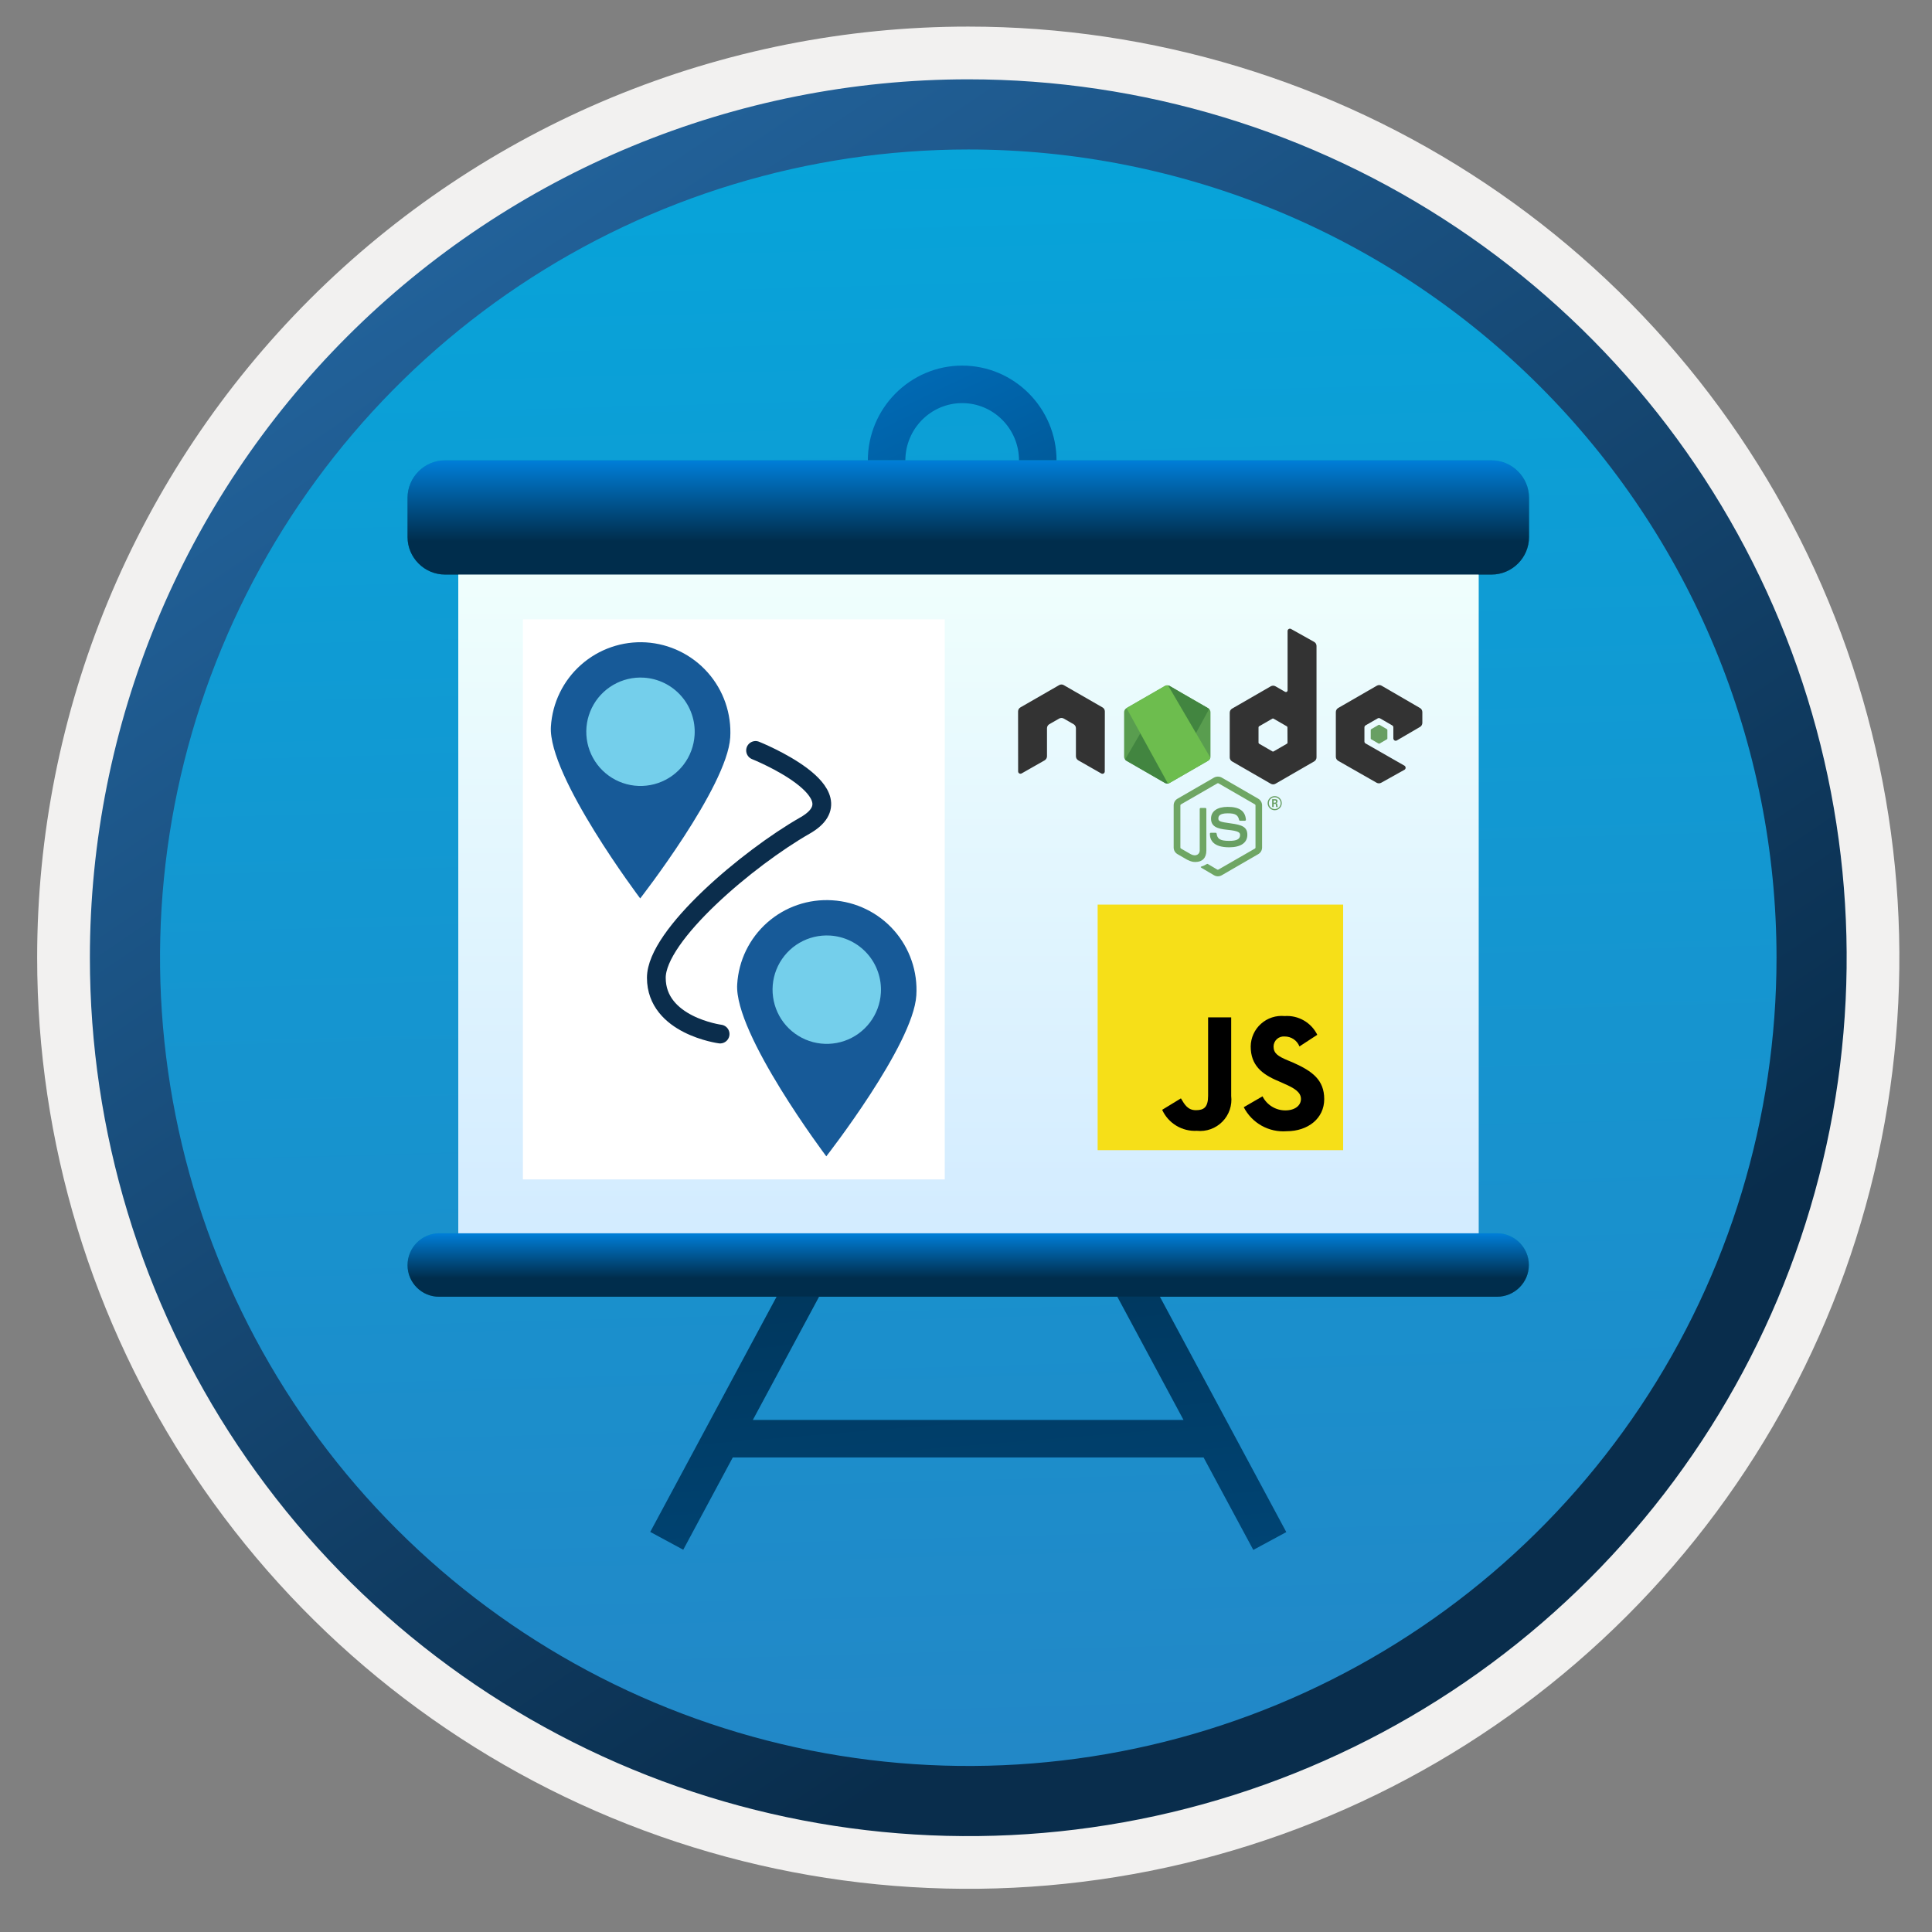 <svg width="103" height="103" viewBox="0 0 103 103" fill="none" xmlns="http://www.w3.org/2000/svg">
<rect x="0" y="0" width="103" height="103" fill="#808080" stroke="none"/>
<path d="M51.622 97.868C42.363 97.868 33.313 95.123 25.615 89.979C17.917 84.835 11.917 77.525 8.374 68.972C4.832 60.418 3.904 51.006 5.71 41.926C7.517 32.846 11.975 24.505 18.522 17.958C25.068 11.412 33.408 6.954 42.489 5.147C51.569 3.341 60.981 4.268 69.535 7.811C78.088 11.354 85.399 17.354 90.542 25.052C95.686 32.75 98.431 41.8 98.431 51.058C98.431 63.473 93.5 75.379 84.721 84.158C75.943 92.936 64.036 97.868 51.622 97.868V97.868Z" fill="url(#paint0_linear)"/>
<path fill-rule="evenodd" clip-rule="evenodd" d="M97.521 51.058C97.521 60.136 94.829 69.01 89.786 76.559C84.742 84.107 77.574 89.99 69.187 93.464C60.8 96.938 51.57 97.847 42.666 96.076C33.763 94.305 25.585 89.933 19.166 83.514C12.746 77.095 8.374 68.916 6.603 60.013C4.832 51.109 5.741 41.88 9.215 33.493C12.689 25.106 18.572 17.937 26.121 12.894C33.669 7.85 42.543 5.158 51.622 5.158C63.795 5.158 75.47 9.994 84.078 18.602C92.686 27.21 97.521 38.885 97.521 51.058V51.058ZM51.622 1.418C61.439 1.418 71.037 4.329 79.2 9.784C87.363 15.238 93.726 22.991 97.483 32.062C101.24 41.132 102.222 51.113 100.307 60.742C98.392 70.371 93.664 79.216 86.722 86.159C79.78 93.101 70.935 97.829 61.306 99.744C51.677 101.66 41.696 100.677 32.626 96.919C23.555 93.162 15.802 86.8 10.347 78.636C4.893 70.473 1.981 60.876 1.981 51.058C1.98 44.539 3.263 38.083 5.757 32.06C8.252 26.037 11.908 20.564 16.518 15.954C21.128 11.345 26.6 7.688 32.623 5.194C38.647 2.7 45.102 1.417 51.622 1.418V1.418Z" fill="#F2F1F0"/>
<path fill-rule="evenodd" clip-rule="evenodd" d="M94.711 51.059C94.711 59.581 92.184 67.912 87.45 74.998C82.715 82.084 75.984 87.607 68.111 90.868C60.237 94.13 51.574 94.983 43.215 93.321C34.857 91.658 27.178 87.554 21.152 81.528C15.126 75.502 11.023 67.823 9.36 59.465C7.697 51.106 8.55 42.442 11.811 34.569C15.072 26.695 20.596 19.965 27.682 15.23C34.768 10.496 43.099 7.969 51.622 7.969C57.28 7.969 62.883 9.083 68.111 11.248C73.339 13.414 78.089 16.588 82.09 20.589C86.092 24.591 89.266 29.341 91.431 34.569C93.597 39.797 94.711 45.4 94.711 51.059V51.059ZM51.622 4.229C60.884 4.229 69.938 6.975 77.639 12.121C85.34 17.267 91.342 24.58 94.886 33.138C98.431 41.694 99.358 51.11 97.551 60.195C95.744 69.279 91.284 77.623 84.735 84.172C78.186 90.722 69.841 95.182 60.757 96.989C51.673 98.796 42.258 97.868 33.701 94.324C25.144 90.779 17.83 84.777 12.684 77.076C7.538 69.375 4.792 60.321 4.792 51.059C4.792 38.639 9.725 26.727 18.507 17.945C27.29 9.162 39.202 4.229 51.622 4.229Z" fill="url(#paint1_linear)"/>
<path d="M51.297 29.611C48.527 29.611 46.267 27.341 46.267 24.551C46.267 21.761 48.527 19.491 51.297 19.491C54.067 19.491 56.327 21.761 56.327 24.551C56.327 27.341 54.067 29.611 51.297 29.611ZM51.297 21.491C49.627 21.491 48.267 22.861 48.267 24.551C48.267 26.241 49.627 27.611 51.297 27.611C52.967 27.611 54.327 26.241 54.327 24.551C54.327 22.861 52.967 21.491 51.297 21.491Z" fill="url(#paint2_linear)"/>
<path d="M64.166 77.701H39.066L36.426 82.621L34.666 81.671L41.977 68.061L43.727 69.02L40.136 75.701H63.096L59.507 69.02L61.267 68.07L68.576 81.68L66.817 82.63L64.166 77.701Z" fill="url(#paint3_linear)"/>
<path d="M78.826 29.961H24.436V66.521H78.826V29.961Z" fill="url(#paint4_linear)"/>
<path d="M23.727 24.541H79.517C80.617 24.541 81.517 25.441 81.517 26.541V28.631C81.517 29.731 80.617 30.631 79.517 30.631H23.727C22.627 30.631 21.727 29.731 21.727 28.631V26.541C21.727 25.441 22.627 24.541 23.727 24.541Z" fill="url(#paint5_linear)"/>
<path d="M23.417 65.751H79.817C80.747 65.751 81.507 66.511 81.507 67.441C81.507 68.371 80.747 69.131 79.817 69.131H23.417C22.487 69.141 21.727 68.381 21.727 67.451C21.727 66.511 22.487 65.751 23.417 65.751Z" fill="url(#paint6_linear)"/>
<path d="M78.826 29.961H24.436V66.521H78.826V29.961Z" fill="url(#paint7_linear)"/>
<path d="M23.727 24.541H79.517C80.617 24.541 81.517 25.441 81.517 26.541V28.631C81.517 29.731 80.617 30.631 79.517 30.631H23.727C22.627 30.631 21.727 29.731 21.727 28.631V26.541C21.727 25.441 22.627 24.541 23.727 24.541Z" fill="url(#paint8_linear)"/>
<path d="M23.417 65.751H79.817C80.747 65.751 81.507 66.511 81.507 67.441C81.507 68.371 80.747 69.131 79.817 69.131H23.417C22.487 69.141 21.727 68.381 21.727 67.451C21.727 66.511 22.487 65.751 23.417 65.751Z" fill="url(#paint9_linear)"/>
<path d="M50.367 33.018H27.877V62.878H50.367V33.018Z" fill="white"/>
<path d="M34.441 34.247C33.173 34.17 31.927 34.6 30.976 35.442C30.025 36.284 29.448 37.469 29.37 38.737C29.21 41.377 34.131 47.897 34.131 47.897C34.131 47.897 38.761 41.957 38.931 39.317C39.005 38.05 38.574 36.805 37.733 35.855C36.891 34.905 35.708 34.327 34.441 34.247V34.247Z" fill="#175A98"/>
<path d="M37.031 39.188C36.996 39.759 36.793 40.307 36.447 40.762C36.101 41.217 35.627 41.559 35.086 41.745C34.545 41.931 33.961 41.952 33.408 41.806C32.855 41.66 32.358 41.353 31.979 40.924C31.601 40.495 31.358 39.964 31.282 39.397C31.206 38.83 31.3 38.253 31.552 37.739C31.803 37.226 32.202 36.799 32.697 36.512C33.192 36.225 33.76 36.091 34.331 36.128C35.094 36.177 35.807 36.526 36.313 37.1C36.819 37.673 37.078 38.424 37.031 39.188V39.188Z" fill="#74CFEB"/>
<path d="M44.371 47.997C43.743 47.957 43.114 48.04 42.519 48.244C41.925 48.447 41.376 48.767 40.905 49.183C40.434 49.599 40.05 50.105 39.774 50.67C39.499 51.236 39.339 51.85 39.302 52.477C39.132 55.117 44.052 61.647 44.052 61.647C44.052 61.647 48.691 55.707 48.852 53.067C48.891 52.44 48.806 51.811 48.602 51.217C48.398 50.623 48.079 50.074 47.663 49.603C47.247 49.132 46.741 48.748 46.177 48.473C45.612 48.197 44.998 48.035 44.371 47.997V47.997Z" fill="#175A98"/>
<path d="M46.962 52.937C46.927 53.508 46.724 54.055 46.378 54.51C46.032 54.965 45.559 55.308 45.018 55.494C44.478 55.68 43.895 55.702 43.343 55.557C42.79 55.412 42.292 55.106 41.913 54.678C41.534 54.25 41.291 53.719 41.214 53.153C41.136 52.587 41.228 52.01 41.478 51.496C41.729 50.983 42.125 50.554 42.619 50.266C43.112 49.978 43.681 49.843 44.252 49.877C44.631 49.9 45.001 49.998 45.343 50.164C45.684 50.33 45.988 50.562 46.24 50.846C46.492 51.13 46.685 51.461 46.808 51.82C46.932 52.179 46.985 52.558 46.962 52.937V52.937Z" fill="#74CFEB"/>
<path d="M71.607 48.227H58.518V61.318H71.607V48.227Z" fill="#F6DF18"/>
<path d="M61.958 59.167L62.958 58.557C63.158 58.897 63.328 59.187 63.758 59.187C64.188 59.187 64.407 59.027 64.407 58.417V54.237H65.638V58.427C65.668 58.676 65.641 58.929 65.56 59.166C65.479 59.403 65.346 59.619 65.17 59.797C64.994 59.976 64.781 60.113 64.545 60.198C64.309 60.283 64.057 60.313 63.808 60.287C63.422 60.308 63.04 60.212 62.71 60.013C62.38 59.813 62.118 59.518 61.958 59.167V59.167Z" fill="black"/>
<path d="M66.308 59.028L67.308 58.448C67.421 58.674 67.595 58.864 67.811 58.996C68.026 59.129 68.274 59.199 68.527 59.198C69.037 59.198 69.357 58.938 69.357 58.588C69.357 58.238 69.028 58.018 68.468 57.778L68.157 57.638C67.267 57.268 66.678 56.788 66.678 55.788C66.681 55.56 66.731 55.334 66.825 55.127C66.92 54.919 67.056 54.733 67.227 54.581C67.397 54.428 67.597 54.313 67.814 54.242C68.031 54.171 68.26 54.146 68.487 54.168C68.844 54.143 69.2 54.225 69.51 54.403C69.82 54.581 70.07 54.847 70.228 55.168L69.277 55.788C69.215 55.63 69.106 55.495 68.965 55.4C68.824 55.306 68.657 55.256 68.487 55.258C68.413 55.251 68.338 55.26 68.268 55.283C68.197 55.306 68.132 55.344 68.076 55.394C68.021 55.444 67.977 55.504 67.946 55.572C67.915 55.64 67.898 55.714 67.897 55.788C67.897 56.158 68.127 56.308 68.647 56.528L68.958 56.658C69.958 57.108 70.598 57.568 70.598 58.598C70.598 59.628 69.728 60.308 68.598 60.308C68.132 60.344 67.667 60.242 67.26 60.014C66.852 59.786 66.521 59.443 66.308 59.028Z" fill="black"/>
<path d="M40.281 40.008C40.281 40.008 45.951 42.278 42.921 44.008C39.891 45.738 34.991 49.858 34.991 52.128C34.991 54.678 38.391 55.128 38.391 55.128" stroke="#0B2D4C" stroke-miterlimit="10" stroke-linecap="round"/>
<path d="M64.928 46.718C64.859 46.718 64.786 46.699 64.724 46.663L64.073 46.279C63.974 46.224 64.022 46.206 64.055 46.195C64.183 46.151 64.212 46.14 64.347 46.06C64.362 46.053 64.38 46.056 64.395 46.063L64.895 46.359C64.914 46.37 64.939 46.37 64.957 46.359L66.905 45.238C66.924 45.227 66.934 45.205 66.934 45.186V42.939C66.934 42.917 66.924 42.895 66.905 42.884L64.961 41.762C64.943 41.751 64.921 41.751 64.903 41.762L62.959 42.884C62.94 42.895 62.929 42.917 62.929 42.939V45.186C62.929 45.208 62.94 45.227 62.959 45.238L63.492 45.544C63.781 45.691 63.96 45.519 63.96 45.347V43.129C63.96 43.096 63.986 43.074 64.015 43.074H64.26C64.289 43.074 64.314 43.1 64.314 43.129V45.347C64.314 45.734 64.102 45.954 63.737 45.954C63.624 45.954 63.536 45.954 63.288 45.833L62.776 45.537C62.648 45.464 62.571 45.329 62.571 45.183V42.935C62.571 42.789 62.648 42.654 62.776 42.581L64.724 41.455C64.848 41.386 65.012 41.386 65.133 41.455L67.081 42.581C67.205 42.654 67.285 42.789 67.285 42.935V45.183C67.285 45.329 67.209 45.464 67.081 45.537L65.133 46.663C65.071 46.699 65.001 46.718 64.928 46.718Z" fill="#6FA664"/>
<path d="M65.531 45.172C64.68 45.172 64.501 44.781 64.501 44.452C64.501 44.419 64.526 44.397 64.555 44.397H64.807C64.837 44.397 64.859 44.419 64.862 44.445C64.899 44.701 65.012 44.829 65.527 44.829C65.937 44.829 66.112 44.737 66.112 44.518C66.112 44.394 66.061 44.299 65.425 44.237C64.891 44.185 64.563 44.065 64.563 43.641C64.563 43.25 64.895 43.016 65.451 43.016C66.076 43.016 66.382 43.232 66.423 43.696C66.423 43.71 66.419 43.729 66.408 43.74C66.397 43.751 66.382 43.758 66.368 43.758H66.116C66.09 43.758 66.068 43.74 66.061 43.714C65.999 43.444 65.853 43.36 65.454 43.36C65.005 43.36 64.954 43.517 64.954 43.634C64.954 43.776 65.016 43.816 65.619 43.897C66.218 43.977 66.499 44.087 66.499 44.507C66.499 44.931 66.145 45.172 65.531 45.172ZM67.899 42.793H67.965C68.02 42.793 68.027 42.757 68.027 42.735C68.027 42.676 67.987 42.676 67.965 42.676H67.899V42.793ZM67.819 42.607H67.965C68.016 42.607 68.111 42.607 68.111 42.717C68.111 42.793 68.06 42.812 68.031 42.819C68.089 42.822 68.093 42.859 68.1 42.914C68.104 42.947 68.111 43.005 68.122 43.023H68.034C68.031 43.005 68.02 42.895 68.02 42.892C68.012 42.866 68.005 42.855 67.976 42.855H67.903V43.023H67.822V42.607H67.819ZM67.647 42.819C67.647 42.994 67.789 43.133 67.961 43.133C68.136 43.133 68.275 42.99 68.275 42.819C68.275 42.643 68.133 42.505 67.961 42.505C67.789 42.505 67.643 42.64 67.647 42.819ZM68.334 42.819C68.334 43.027 68.166 43.195 67.957 43.195C67.753 43.195 67.581 43.027 67.581 42.819C67.581 42.607 67.756 42.442 67.957 42.442C68.162 42.442 68.334 42.607 68.334 42.819Z" fill="#689F63"/>
<path d="M58.902 37.929C58.902 37.838 58.855 37.757 58.778 37.714L56.713 36.526C56.677 36.504 56.64 36.493 56.6 36.493H56.578C56.538 36.493 56.498 36.504 56.465 36.526L54.4 37.714C54.323 37.757 54.276 37.841 54.276 37.929L54.279 41.127C54.279 41.17 54.301 41.211 54.342 41.233C54.378 41.255 54.426 41.255 54.466 41.233L55.694 40.535C55.77 40.487 55.818 40.407 55.818 40.319V38.824C55.818 38.737 55.865 38.653 55.942 38.609L56.465 38.309C56.505 38.287 56.545 38.276 56.589 38.276C56.633 38.276 56.677 38.287 56.713 38.309L57.236 38.609C57.313 38.653 57.36 38.737 57.36 38.824V40.319C57.36 40.407 57.408 40.491 57.484 40.535L58.712 41.236C58.752 41.258 58.8 41.258 58.836 41.236C58.873 41.214 58.898 41.174 58.898 41.13L58.902 37.929ZM68.641 39.596C68.641 39.617 68.63 39.639 68.608 39.65L67.899 40.06C67.881 40.071 67.855 40.071 67.837 40.06L67.128 39.65C67.11 39.639 67.095 39.617 67.095 39.596V38.777C67.095 38.755 67.106 38.733 67.124 38.722L67.833 38.313C67.852 38.302 67.877 38.302 67.895 38.313L68.604 38.722C68.623 38.733 68.637 38.755 68.637 38.777L68.641 39.596ZM68.831 33.533C68.791 33.511 68.747 33.511 68.707 33.533C68.67 33.555 68.644 33.595 68.644 33.639V36.807C68.644 36.84 68.626 36.866 68.601 36.884C68.575 36.899 68.542 36.899 68.513 36.884L67.998 36.588C67.921 36.544 67.826 36.544 67.749 36.588L65.684 37.779C65.608 37.823 65.56 37.907 65.56 37.995V40.377C65.56 40.465 65.608 40.549 65.684 40.593L67.749 41.784C67.826 41.828 67.921 41.828 67.998 41.784L70.062 40.593C70.139 40.549 70.187 40.465 70.187 40.377V34.439C70.187 34.348 70.139 34.264 70.059 34.22L68.831 33.533ZM75.704 38.755C75.781 38.711 75.829 38.627 75.829 38.539V37.962C75.829 37.874 75.781 37.79 75.704 37.746L73.654 36.555C73.578 36.511 73.483 36.511 73.406 36.555L71.341 37.746C71.265 37.79 71.217 37.874 71.217 37.962V40.345C71.217 40.436 71.265 40.516 71.341 40.56L73.391 41.73C73.468 41.773 73.559 41.773 73.636 41.73L74.875 41.039C74.915 41.017 74.937 40.977 74.937 40.929C74.937 40.885 74.912 40.842 74.875 40.82L72.803 39.636C72.763 39.614 72.741 39.574 72.741 39.53V38.781C72.741 38.737 72.763 38.697 72.803 38.671L73.45 38.298C73.49 38.276 73.534 38.276 73.574 38.298L74.221 38.671C74.261 38.693 74.283 38.733 74.283 38.777V39.365C74.283 39.409 74.309 39.449 74.345 39.475C74.385 39.497 74.433 39.497 74.469 39.475L75.704 38.755Z" fill="#333333"/>
<path d="M73.497 38.645C73.512 38.638 73.53 38.638 73.545 38.645L73.94 38.875C73.954 38.883 73.965 38.901 73.965 38.916V39.372C73.965 39.391 73.958 39.405 73.94 39.413L73.545 39.643C73.53 39.65 73.512 39.65 73.497 39.643L73.103 39.413C73.088 39.405 73.077 39.387 73.077 39.372V38.916C73.077 38.897 73.085 38.883 73.103 38.875L73.497 38.645Z" fill="#689F63"/>
<path d="M62.107 36.57L60.053 37.754C59.977 37.798 59.929 37.882 59.929 37.97V40.341C59.929 40.429 59.977 40.513 60.053 40.557L62.107 41.741C62.184 41.785 62.279 41.785 62.356 41.741L64.409 40.557C64.486 40.513 64.534 40.429 64.534 40.341V37.97C64.534 37.882 64.486 37.798 64.409 37.754L62.356 36.57C62.315 36.548 62.275 36.537 62.231 36.537C62.188 36.537 62.144 36.544 62.107 36.57Z" fill="#599D4F"/>
<path d="M59.98 40.491C59.998 40.517 60.024 40.539 60.053 40.557L61.814 41.573L62.107 41.741C62.151 41.767 62.202 41.778 62.249 41.774C62.264 41.774 62.282 41.77 62.297 41.767L64.46 37.802C64.442 37.783 64.424 37.769 64.402 37.754L63.057 36.98L62.352 36.567C62.33 36.556 62.308 36.548 62.286 36.541L59.98 40.491Z" fill="#428540"/>
<path d="M62.202 36.537C62.169 36.541 62.133 36.552 62.103 36.57L60.057 37.75L62.264 41.77C62.294 41.766 62.326 41.755 62.352 41.741L64.406 40.557C64.468 40.52 64.512 40.458 64.526 40.389L62.272 36.541C62.253 36.537 62.239 36.537 62.221 36.537C62.217 36.537 62.209 36.537 62.202 36.537Z" fill="#6DBD4E"/>
<defs>
<linearGradient id="paint0_linear" x1="49.851" y1="-13.732" x2="53.841" y2="132.038" gradientUnits="userSpaceOnUse">
<stop stop-color="#00ABDE"/>
<stop offset="1" stop-color="#2E7BBF"/>
</linearGradient>
<linearGradient id="paint1_linear" x1="3.062" y1="-20.561" x2="98.582" y2="120.318" gradientUnits="userSpaceOnUse">
<stop stop-color="#2E7BBF"/>
<stop offset="0.71" stop-color="#092D4C"/>
</linearGradient>
<linearGradient id="paint2_linear" x1="44.059" y1="9.618" x2="70.988" y2="65.177" gradientUnits="userSpaceOnUse">
<stop stop-color="#007ED8"/>
<stop offset="0.707" stop-color="#002D4C"/>
</linearGradient>
<linearGradient id="paint3_linear" x1="57.534" y1="154.241" x2="46.195" y2="15.06" gradientUnits="userSpaceOnUse">
<stop stop-color="#007ED8"/>
<stop offset="0.707" stop-color="#002D4C"/>
</linearGradient>
<linearGradient id="paint4_linear" x1="51.631" y1="66.521" x2="51.631" y2="29.961" gradientUnits="userSpaceOnUse">
<stop stop-color="#D2EBFF"/>
<stop offset="1" stop-color="#F0FFFD"/>
</linearGradient>
<linearGradient id="paint5_linear" x1="51.622" y1="24.555" x2="51.622" y2="30.637" gradientUnits="userSpaceOnUse">
<stop stop-color="#0099BE"/>
<stop offset="1" stop-color="#006E97"/>
</linearGradient>
<linearGradient id="paint6_linear" x1="51.617" y1="65.76" x2="51.617" y2="69.14" gradientUnits="userSpaceOnUse">
<stop stop-color="#0099BE"/>
<stop offset="1" stop-color="#006E97"/>
</linearGradient>
<linearGradient id="paint7_linear" x1="51.631" y1="66.521" x2="51.631" y2="29.961" gradientUnits="userSpaceOnUse">
<stop stop-color="#D2EBFF"/>
<stop offset="1" stop-color="#F0FFFD"/>
</linearGradient>
<linearGradient id="paint8_linear" x1="51.622" y1="24.555" x2="51.622" y2="30.637" gradientUnits="userSpaceOnUse">
<stop stop-color="#007ED8"/>
<stop offset="0.707" stop-color="#002D4C"/>
</linearGradient>
<linearGradient id="paint9_linear" x1="51.617" y1="65.76" x2="51.617" y2="69.14" gradientUnits="userSpaceOnUse">
<stop stop-color="#007ED8"/>
<stop offset="0.707" stop-color="#002D4C"/>
</linearGradient>
</defs>
</svg>
